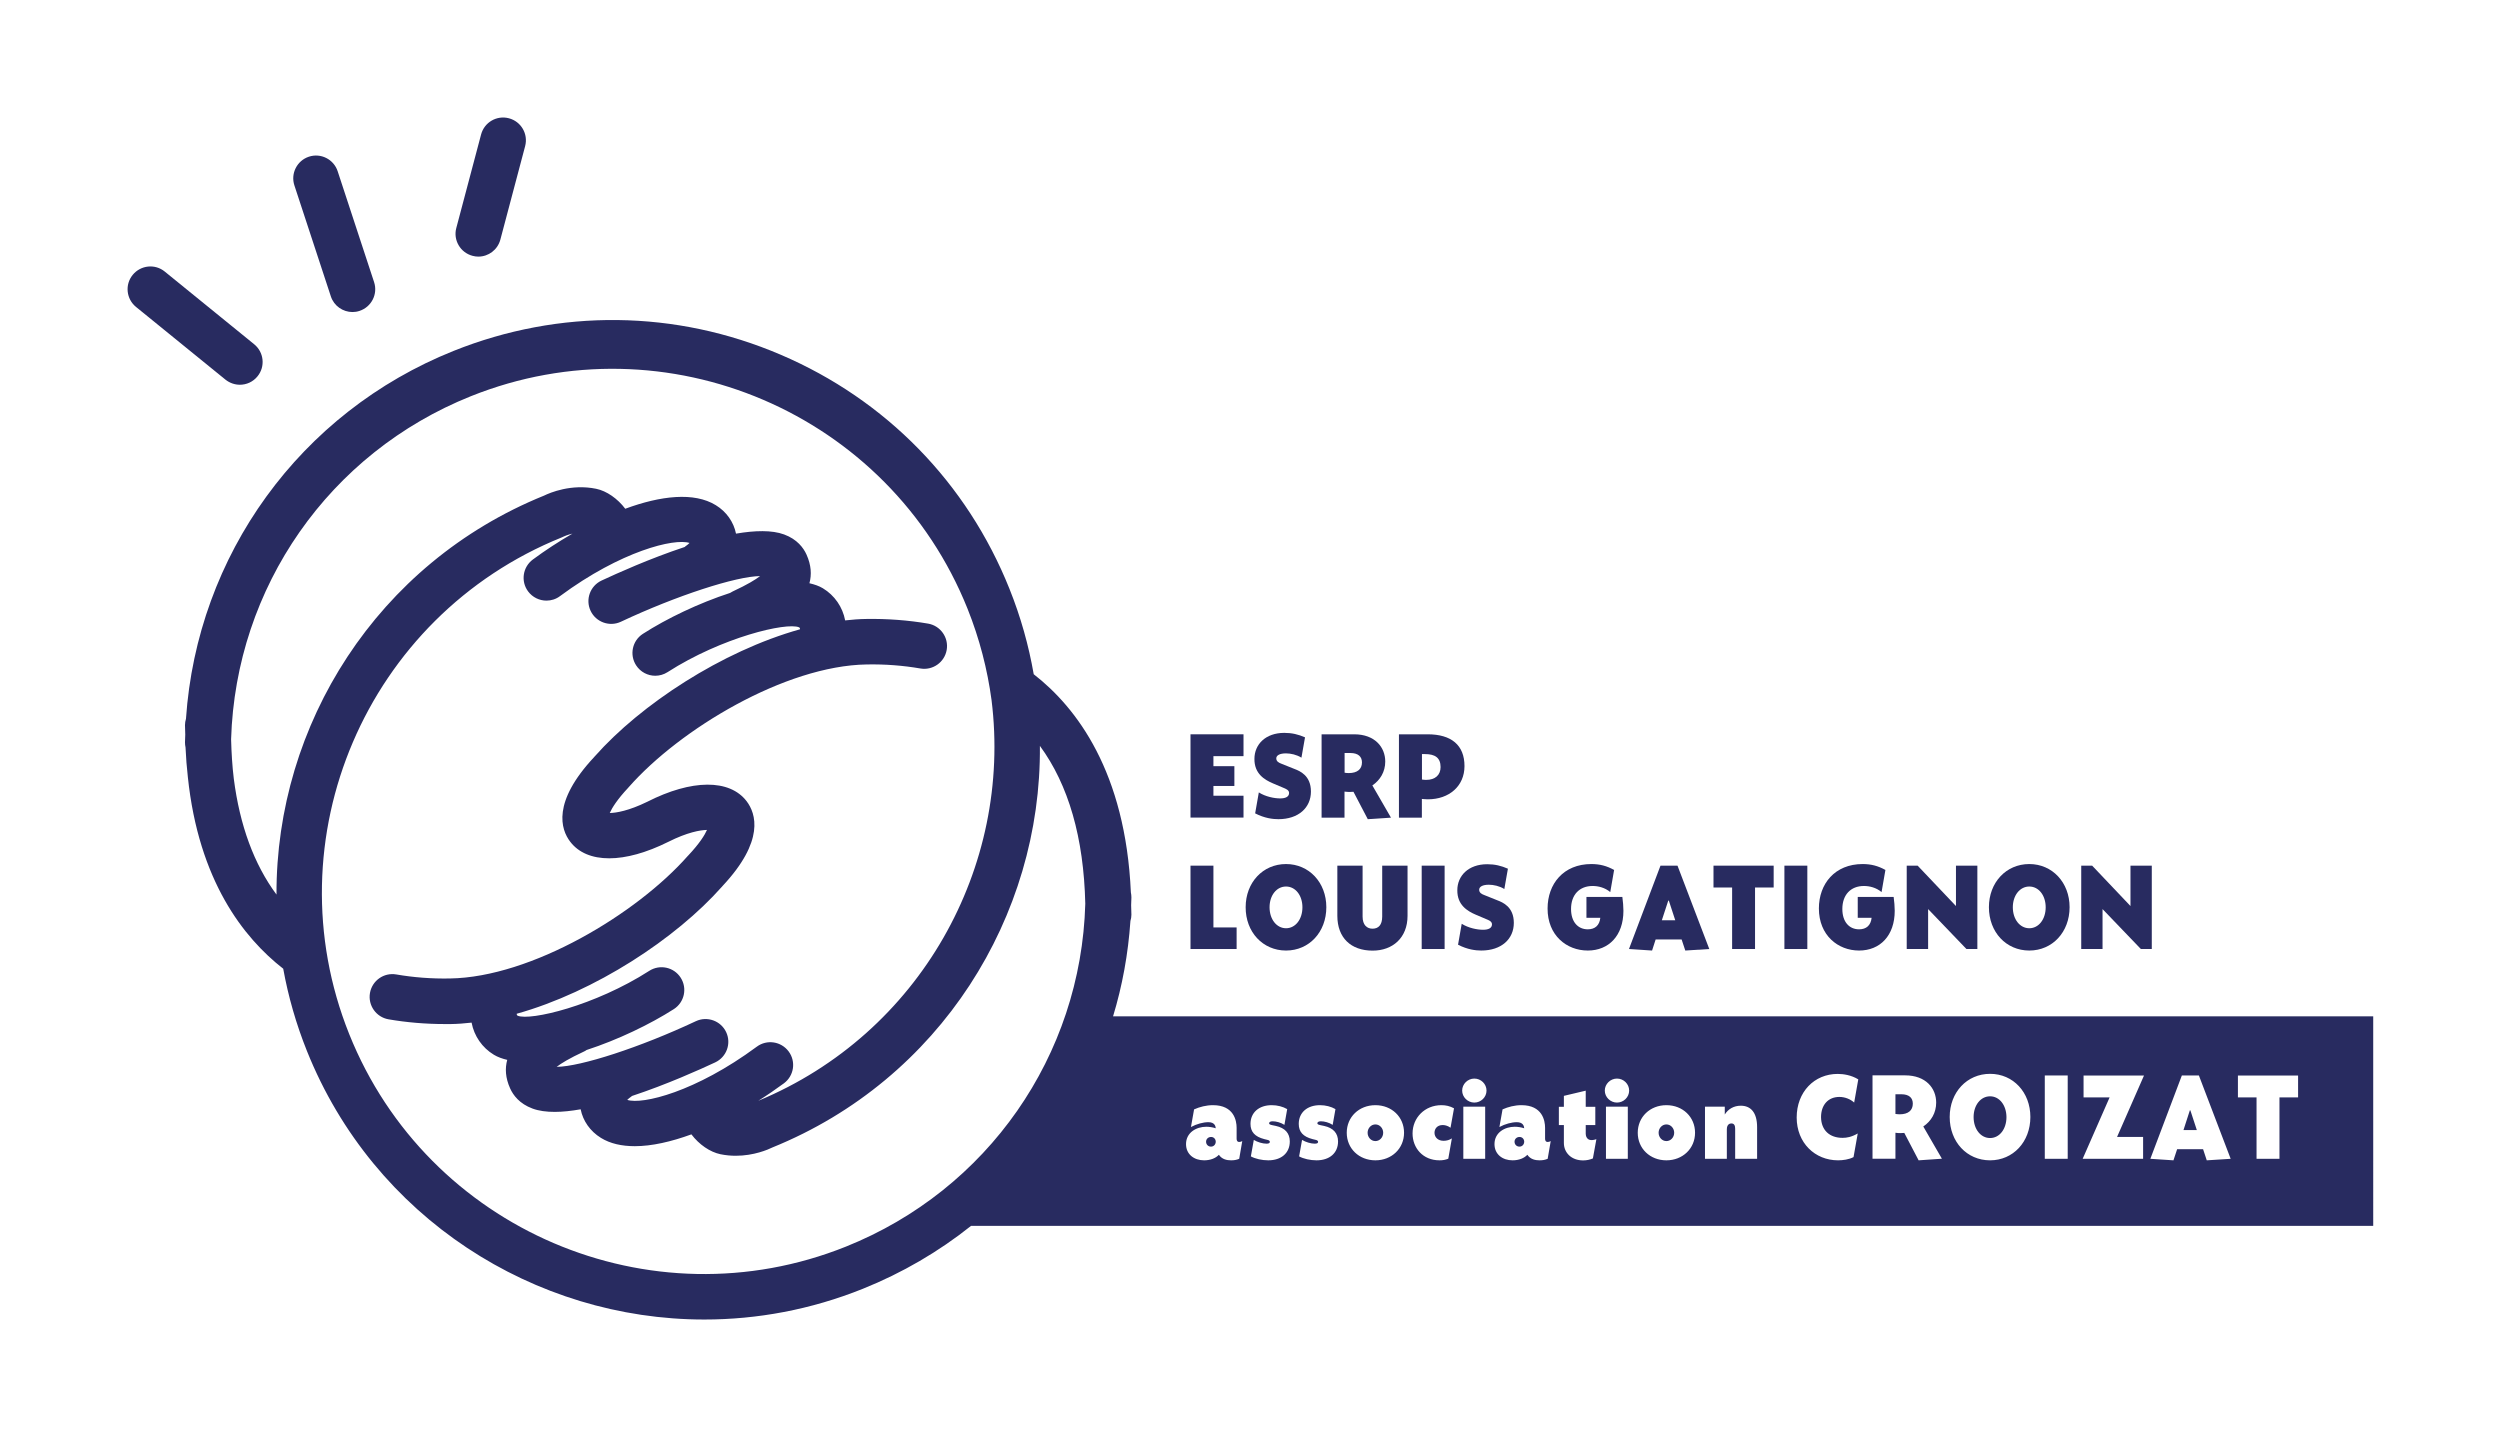 <?xml version="1.0" encoding="utf-8"?>
<!-- Generator: Adobe Illustrator 27.3.1, SVG Export Plug-In . SVG Version: 6.00 Build 0)  -->
<svg version="1.1" xmlns="http://www.w3.org/2000/svg" xmlns:xlink="http://www.w3.org/1999/xlink" x="0px" y="0px"
	 viewBox="0 0 279.21 161.57" style="enable-background:new 0 0 279.21 161.57;" xml:space="preserve">
<style type="text/css">
	.st0{fill:#282B60;}
	.st1{display:none;}
</style>
<g id="Calque_1">
	<g id="XMLID_176_">
		<ellipse id="XMLID_174_" class="st0" cx="186.11" cy="126.51" rx="0.87" ry="0.93"/>
		<path id="XMLID_173_" class="st0" d="M212.34,122.21h-0.65v2.2c0.17,0.02,0.33,0.04,0.47,0.04c0.97,0,1.47-0.45,1.47-1.19
			C213.63,122.63,213.23,122.21,212.34,122.21z"/>
		<path id="XMLID_172_" class="st0" d="M169.71,126.98c-0.32,0-0.56,0.23-0.56,0.53c0,0.31,0.23,0.55,0.55,0.55
			c0.3,0,0.53-0.24,0.53-0.56C170.22,127.2,170,126.98,169.71,126.98z"/>
		<path id="XMLID_171_" class="st0" d="M222.26,122.44c-1.05,0-1.84,0.99-1.84,2.32c0,1.34,0.79,2.34,1.84,2.34
			c1.05,0,1.83-1,1.83-2.34C224.08,123.43,223.3,122.44,222.26,122.44z"/>
		<path id="XMLID_170_" class="st0" d="M135.26,126.98c-0.32,0-0.56,0.23-0.56,0.53c0,0.31,0.23,0.55,0.55,0.55
			c0.3,0,0.53-0.24,0.53-0.56C135.77,127.2,135.55,126.98,135.26,126.98z"/>
		<ellipse id="XMLID_169_" class="st0" cx="153.61" cy="126.51" rx="0.87" ry="0.93"/>
		<polygon id="XMLID_168_" class="st0" points="244.57,124.01 243.86,126.21 245.35,126.21 244.63,124.01 		"/>
		<path id="XMLID_207_" class="st0" d="M265.06,113.51H124.31c1.04-3.42,1.69-6.99,1.94-10.65c0.07-0.23,0.11-0.46,0.11-0.71
			c0-0.36-0.02-0.7-0.03-1.05c0.01-0.29,0.02-0.57,0.03-0.86c0-0.2-0.02-0.39-0.06-0.58c-0.6-13.44-6.04-20.62-10.85-24.36
			c-0.56-3.21-1.45-6.4-2.71-9.54C108,53.92,98.93,44.64,87.2,39.62s-24.7-5.17-36.54-0.43c-17.15,6.87-28.65,22.82-29.89,41.09
			c-0.07,0.23-0.11,0.46-0.11,0.71c0,0.37,0.02,0.7,0.03,1.06c-0.01,0.28-0.02,0.56-0.03,0.85c0,0.2,0.02,0.39,0.06,0.57
			c0.05,1.15,0.14,2.26,0.26,3.32c1.21,11.56,6.21,17.94,10.65,21.4c0.56,3.09,1.44,6.17,2.65,9.19
			c7.47,18.64,25.43,29.99,44.38,29.99c5.9,0,11.9-1.1,17.7-3.43c4.43-1.78,8.49-4.16,12.09-7.03h156.6V113.51z M70.54,122.44
			c0.02-0.01,0.03-0.03,0.05-0.04c3.9-1.29,7.58-2.95,9.29-3.75c1.27-0.6,1.82-2.11,1.22-3.38c-0.6-1.27-2.12-1.81-3.38-1.22
			c-6.23,2.93-12.88,5.08-15.55,5.1c0.49-0.38,1.39-0.94,3.07-1.72c0.1-0.04,0.18-0.1,0.27-0.16c3.5-1.14,7.09-2.87,9.75-4.57
			c1.18-0.76,1.52-2.33,0.76-3.51c-0.76-1.18-2.33-1.52-3.51-0.76c-6.09,3.91-13.3,5.6-14.69,5.01c-0.04-0.02-0.11-0.06-0.11-0.2
			c0-0.01,0-0.01,0-0.02c8.75-2.45,17.8-8.41,22.91-14.18c0,0,0,0,0.01,0c0.01-0.01,0.02-0.02,0.02-0.03
			c0.01-0.01,0.02-0.02,0.03-0.04c0,0,0-0.01,0.01-0.01c4.75-5.07,3.73-8.11,2.7-9.47c-1.9-2.5-6.14-2.47-11.11,0.06
			c-2.05,1-3.45,1.24-4.18,1.25c0.25-0.57,0.84-1.52,2.07-2.83c0.01-0.01,0.02-0.02,0.03-0.04c0.01-0.01,0.02-0.02,0.03-0.03
			c5.7-6.47,17.47-13.55,26.56-13.69c2.07-0.04,4.09,0.12,6,0.45c1.38,0.24,2.7-0.69,2.94-2.07c0.24-1.38-0.69-2.7-2.07-2.94
			c-2.22-0.38-4.56-0.56-6.94-0.52c-0.76,0.01-1.54,0.07-2.33,0.16c-0.28-1.49-1.18-2.8-2.49-3.59c-0.43-0.26-0.94-0.43-1.5-0.56
			c0.26-0.95,0.21-2.02-0.33-3.21c-0.33-0.73-1.03-1.7-2.5-2.24c-1.36-0.5-3.26-0.45-5.37-0.09c-0.26-1.29-1.06-2.45-2.26-3.18
			c-2.42-1.49-6.15-1.06-10.11,0.4c-0.85-1.13-2.08-1.99-3.25-2.23c-2.77-0.57-5.16,0.44-5.81,0.76
			C42.12,62.9,30.81,80.94,30.88,99.91c-2.51-3.39-4.1-7.72-4.77-12.95c-0.17-1.4-0.26-2.87-0.3-4.4
			c0.52-16.99,10.96-31.97,26.78-38.31c21.84-8.75,46.72,1.9,55.47,23.74c1.34,3.35,2.22,6.78,2.68,10.2
			c2.32,18.61-7.96,37.24-26.05,44.75c0.99-0.62,1.95-1.28,2.86-1.95c1.13-0.84,1.37-2.43,0.53-3.56c-0.84-1.13-2.43-1.37-3.56-0.53
			c-6.84,5.06-12.78,6.49-14.47,5.94C70.16,122.73,70.32,122.6,70.54,122.44z M94.47,139.23c-21.84,8.75-46.72-1.9-55.47-23.74
			c-8.73-21.79,1.92-46.67,23.74-55.47c0.08-0.03,0.16-0.07,0.24-0.11c0.01,0,0.4-0.19,0.95-0.31c-1.54,0.89-3.04,1.87-4.42,2.89
			c-1.13,0.84-1.37,2.43-0.53,3.56c0.5,0.67,1.27,1.03,2.05,1.03c0.53,0,1.06-0.16,1.51-0.5c6.84-5.06,12.78-6.49,14.47-5.94
			c-0.11,0.11-0.26,0.24-0.49,0.4c-0.02,0.01-0.03,0.03-0.05,0.05c-3.9,1.29-7.57,2.95-9.29,3.75c-1.27,0.6-1.82,2.11-1.22,3.38
			c0.6,1.27,2.12,1.81,3.38,1.22c6.23-2.93,12.88-5.08,15.55-5.1c-0.49,0.38-1.39,0.94-3.07,1.72c-0.1,0.05-0.19,0.11-0.28,0.16
			c-3.5,1.14-7.08,2.86-9.74,4.57c-1.18,0.76-1.52,2.33-0.76,3.51c0.49,0.76,1.31,1.17,2.14,1.17c0.47,0,0.95-0.13,1.37-0.4
			c6.09-3.91,13.3-5.6,14.69-5.01c0.04,0.02,0.11,0.06,0.11,0.2c0,0.01,0,0.01,0,0.02c-8.75,2.45-17.8,8.41-22.91,14.18
			c0,0,0,0-0.01,0c-0.01,0.01-0.02,0.02-0.02,0.03c-0.01,0.01-0.02,0.02-0.03,0.04c0,0,0,0.01-0.01,0.01
			c-4.74,5.06-3.73,8.1-2.69,9.46c0.94,1.24,2.46,1.86,4.36,1.86c1.89,0,4.15-0.62,6.6-1.84c2.13-1.07,3.58-1.32,4.32-1.33
			c-0.25,0.57-0.84,1.52-2.08,2.84c-0.01,0.01-0.02,0.02-0.03,0.03c-0.01,0.01-0.02,0.02-0.03,0.03
			c-5.7,6.47-17.47,13.55-26.56,13.69c-2.07,0.04-4.09-0.12-6-0.45c-1.39-0.24-2.7,0.69-2.94,2.07c-0.24,1.38,0.69,2.7,2.07,2.94
			c2.02,0.35,4.14,0.53,6.31,0.53c0.21,0,0.43,0,0.64,0c0.76-0.01,1.54-0.07,2.33-0.16c0.28,1.49,1.18,2.8,2.49,3.59
			c0.43,0.26,0.94,0.44,1.49,0.57c-0.26,0.95-0.21,2.01,0.33,3.2c0.33,0.73,1.03,1.7,2.5,2.24c0.7,0.26,1.54,0.37,2.48,0.37
			c0.89,0,1.87-0.11,2.89-0.29c0.26,1.3,1.06,2.45,2.26,3.19c1.05,0.65,2.34,0.93,3.79,0.93c1.9,0,4.07-0.5,6.32-1.32
			c0.85,1.13,2.08,1.98,3.25,2.22c0.59,0.12,1.16,0.17,1.7,0.17c2.01,0,3.6-0.68,4.1-0.93c18.72-7.59,30.05-25.78,29.87-44.85
			c3.2,4.36,4.9,10.26,5.07,17.63C120.74,117.9,110.3,132.89,94.47,139.23z M138.4,129.42c-0.31,0.13-0.58,0.17-0.91,0.17
			c-0.45,0-1.01-0.1-1.36-0.62c-0.34,0.37-0.93,0.62-1.65,0.62c-1.12,0-2.02-0.67-2.02-1.81c0-1.3,1.16-1.94,2.26-1.94
			c0.3,0,0.7,0.05,1.06,0.17c-0.02-0.24-0.12-0.68-0.83-0.68c-0.57,0-1.31,0.2-1.94,0.54l0.35-1.97c0.63-0.28,1.36-0.47,2.11-0.47
			c2.34,0,2.64,1.73,2.64,2.52v1.22c0,0.19,0.06,0.37,0.3,0.37c0.12,0,0.22-0.04,0.33-0.1L138.4,129.42z M141.64,129.59
			c-0.69,0-1.45-0.17-1.94-0.44l0.33-1.84c0.41,0.25,0.99,0.42,1.41,0.42c0.26,0,0.38-0.06,0.38-0.2c0-0.1-0.08-0.17-0.21-0.21
			l-0.41-0.1c-1.05-0.27-1.54-0.81-1.54-1.7c0-1.26,0.94-2.09,2.37-2.09c0.63,0,1.25,0.16,1.73,0.44l-0.31,1.76
			c-0.4-0.26-0.92-0.4-1.31-0.4c-0.25,0-0.4,0.08-0.4,0.22c0,0.11,0.09,0.16,0.38,0.22l0.38,0.08c1.01,0.22,1.55,0.81,1.55,1.73
			C144.05,128.77,143.11,129.59,141.64,129.59z M147.03,129.59c-0.69,0-1.45-0.17-1.94-0.44l0.33-1.84
			c0.41,0.25,0.99,0.42,1.41,0.42c0.26,0,0.38-0.06,0.38-0.2c0-0.1-0.08-0.17-0.21-0.21l-0.41-0.1c-1.05-0.27-1.54-0.81-1.54-1.7
			c0-1.26,0.94-2.09,2.37-2.09c0.63,0,1.25,0.16,1.73,0.44l-0.31,1.76c-0.4-0.26-0.92-0.4-1.31-0.4c-0.25,0-0.4,0.08-0.4,0.22
			c0,0.11,0.09,0.16,0.38,0.22l0.38,0.08c1.01,0.22,1.55,0.81,1.55,1.73C149.44,128.77,148.5,129.59,147.03,129.59z M153.61,129.59
			c-1.83,0-3.2-1.32-3.2-3.08c0-1.76,1.37-3.08,3.2-3.08c1.83,0,3.2,1.32,3.2,3.08C156.81,128.27,155.43,129.59,153.61,129.59z
			 M161.23,127.41c0.35,0,0.66-0.1,0.92-0.27l-0.4,2.27c-0.33,0.13-0.61,0.18-0.98,0.18c-1.87,0-3.01-1.39-3.01-3
			c0-1.77,1.38-3.16,3.22-3.16c0.5,0,0.94,0.1,1.41,0.35l-0.39,2.17c-0.35-0.26-0.69-0.3-0.88-0.3c-0.6,0-0.91,0.41-0.91,0.87
			C160.22,127.03,160.61,127.41,161.23,127.41z M165.87,129.42h-2.44v-5.82h2.44V129.42z M164.66,123.14
			c-0.74,0-1.36-0.61-1.36-1.34s0.62-1.34,1.36-1.34c0.74,0,1.36,0.6,1.36,1.34S165.4,123.14,164.66,123.14z M172.85,129.42
			c-0.31,0.13-0.58,0.17-0.91,0.17c-0.45,0-1.01-0.1-1.36-0.62c-0.34,0.37-0.93,0.62-1.65,0.62c-1.12,0-2.02-0.67-2.02-1.81
			c0-1.3,1.16-1.94,2.26-1.94c0.3,0,0.7,0.05,1.06,0.17c-0.02-0.24-0.12-0.68-0.83-0.68c-0.57,0-1.31,0.2-1.94,0.54l0.35-1.97
			c0.63-0.28,1.36-0.47,2.11-0.47c2.34,0,2.64,1.73,2.64,2.52v1.22c0,0.19,0.06,0.37,0.3,0.37c0.12,0,0.22-0.04,0.33-0.1
			L172.85,129.42z M177.9,129.38c-0.32,0.13-0.67,0.22-1.09,0.22c-1.32,0-2.15-0.87-2.15-1.95v-2h-0.56v-2.04h0.56v-1.22l2.44-0.58
			v1.8h1.07v2.04h-1.07v0.98c0,0.2,0.1,0.7,0.64,0.7c0.23,0,0.41-0.06,0.55-0.1L177.9,129.38z M181.8,129.42h-2.44v-5.82h2.44
			V129.42z M180.59,123.14c-0.74,0-1.36-0.61-1.36-1.34s0.62-1.34,1.36-1.34c0.74,0,1.36,0.6,1.36,1.34S181.33,123.14,180.59,123.14
			z M186.11,129.59c-1.83,0-3.2-1.32-3.2-3.08c0-1.76,1.37-3.08,3.2-3.08c1.83,0,3.2,1.32,3.2,3.08
			C189.31,128.27,187.93,129.59,186.11,129.59z M196.23,129.42h-2.44v-3.36c0-0.34-0.1-0.59-0.42-0.59c-0.13,0-0.51,0.05-0.51,0.66
			v3.29h-2.44v-5.82h2.21v0.87c0.38-0.61,1.01-0.98,1.79-0.98c1.11,0,1.82,0.76,1.82,2.39V129.42z M205.78,127.08
			c0.48,0,1-0.09,1.7-0.49l-0.47,2.64c-0.51,0.27-1.19,0.36-1.73,0.36c-2.58,0-4.62-1.95-4.62-4.78c0-2.86,1.97-4.87,4.58-4.87
			c0.64,0,1.52,0.13,2.3,0.61l-0.46,2.59c-0.4-0.37-1.01-0.63-1.65-0.63c-1.26,0-2.05,0.9-2.05,2.26
			C203.4,126.25,204.36,127.08,205.78,127.08z M214.28,129.59l-1.6-3.06c-0.15,0.01-0.29,0.02-0.44,0.02
			c-0.17,0-0.36-0.01-0.55-0.04v2.9h-2.56v-9.31h3.64c2.32,0,3.47,1.44,3.47,3.04c0,1.15-0.56,2.08-1.44,2.67l2.08,3.6
			L214.28,129.59z M222.26,129.59c-2.59,0-4.51-2.06-4.51-4.84c0-2.76,1.93-4.82,4.51-4.82c2.58,0,4.5,2.06,4.5,4.82
			C226.76,127.53,224.83,129.59,222.26,129.59z M230.93,129.42h-2.56v-9.31h2.56V129.42z M239.35,126.98v2.44h-6.75l3.01-6.86h-2.91
			v-2.44h6.75l-3.01,6.86H239.35z M246.46,129.59l-0.41-1.24h-2.9l-0.41,1.24l-2.58-0.17l3.52-9.31h1.9l3.55,9.31L246.46,129.59z
			 M256.66,122.56h-2.08v6.86h-2.56v-6.86h-2.08v-2.44h6.72V122.56z"/>
		<path id="XMLID_25_" class="st0" d="M26.79,42.97c0.74,0,1.47-0.32,1.97-0.94c0.89-1.09,0.72-2.69-0.37-3.58l-9.99-8.12
			c-1.09-0.89-2.69-0.72-3.58,0.37c-0.89,1.09-0.72,2.69,0.37,3.58l9.99,8.12C25.66,42.78,26.23,42.97,26.79,42.97z"/>
		<path id="XMLID_24_" class="st0" d="M36.95,33.1c0.35,1.07,1.35,1.75,2.42,1.75c0.26,0,0.53-0.04,0.79-0.13
			c1.33-0.44,2.06-1.88,1.62-3.21l-4.07-12.39c-0.44-1.33-1.88-2.06-3.21-1.62c-1.33,0.44-2.06,1.88-1.62,3.21L36.95,33.1z"/>
		<path id="XMLID_23_" class="st0" d="M52.77,28.57c0.22,0.06,0.44,0.09,0.65,0.09c1.13,0,2.15-0.75,2.46-1.89l2.77-10.45
			c0.36-1.36-0.45-2.75-1.81-3.11c-1.36-0.36-2.75,0.45-3.11,1.81l-2.77,10.45C50.6,26.81,51.41,28.21,52.77,28.57z"/>
		<polygon id="XMLID_22_" class="st0" points="138.88,88.87 135.52,88.87 135.52,87.78 137.86,87.78 137.86,85.57 135.52,85.57 
			135.52,84.45 138.88,84.45 138.88,82.01 132.96,82.01 132.96,91.31 138.88,91.31 		"/>
		<path id="XMLID_21_" class="st0" d="M142.19,87.5l1.11,0.47c0.31,0.13,0.67,0.26,0.67,0.59c0,0.42-0.38,0.61-1,0.61
			c-0.64,0-1.63-0.19-2.38-0.67l-0.41,2.34c1.06,0.55,1.99,0.65,2.59,0.65c2.26,0,3.64-1.29,3.64-3.09c0-1.79-1.24-2.29-1.84-2.52
			l-1.47-0.59c-0.27-0.1-0.56-0.25-0.56-0.59c0-0.34,0.39-0.56,1.08-0.56c0.53,0,1.21,0.15,1.73,0.48l0.4-2.27
			c-0.75-0.33-1.46-0.5-2.31-0.5c-2.12,0-3.34,1.31-3.34,2.9C140.08,86.41,141.22,87.09,142.19,87.5z"/>
		<path id="XMLID_199_" class="st0" d="M150.17,88.41c0.19,0.02,0.38,0.04,0.55,0.04c0.15,0,0.3-0.01,0.44-0.02l1.6,3.06l2.59-0.17
			l-2.08-3.6c0.87-0.59,1.44-1.52,1.44-2.67c0-1.59-1.15-3.04-3.47-3.04h-3.64v9.31h2.56V88.41z M150.17,84.1h0.65
			c0.88,0,1.29,0.42,1.29,1.05c0,0.74-0.51,1.19-1.47,1.19c-0.15,0-0.3-0.01-0.47-0.04V84.1z"/>
		<path id="XMLID_196_" class="st0" d="M158.81,89.23c0.23,0.02,0.45,0.04,0.67,0.04c2.36,0,4.08-1.47,4.08-3.71
			c0-2.35-1.48-3.55-4.11-3.55h-3.21v9.31h2.56V89.23z M158.81,84.22h0.35c1.1,0,1.73,0.4,1.73,1.45c0,0.9-0.62,1.43-1.6,1.43
			c-0.15,0-0.31-0.01-0.48-0.04V84.22z"/>
		<polygon id="XMLID_16_" class="st0" points="138.11,103.58 135.52,103.58 135.52,96.68 132.96,96.68 132.96,105.99 138.11,105.99 
					"/>
		<path id="XMLID_192_" class="st0" d="M143.63,106.16c2.58,0,4.5-2.06,4.5-4.84c0-2.76-1.93-4.82-4.5-4.82
			c-2.59,0-4.51,2.06-4.51,4.82C139.11,104.1,141.04,106.16,143.63,106.16z M143.63,99.01c1.05,0,1.83,0.99,1.83,2.32
			c0,1.34-0.78,2.34-1.83,2.34c-1.05,0-1.84-1-1.84-2.34C141.79,100,142.57,99.01,143.63,99.01z"/>
		<path id="XMLID_13_" class="st0" d="M149.36,96.68v5.6c0,2.45,1.51,3.89,3.94,3.89c2.24,0,3.9-1.43,3.9-3.89v-5.6h-2.83v5.69
			c0,0.93-0.42,1.35-1.08,1.35c-0.62,0-1.11-0.41-1.11-1.35v-5.69H149.36z"/>
		<rect id="XMLID_12_" x="158.78" y="96.68" class="st0" width="2.56" height="9.31"/>
		<path id="XMLID_11_" class="st0" d="M164.85,102.17l1.11,0.47c0.31,0.13,0.67,0.26,0.67,0.59c0,0.42-0.38,0.61-1,0.61
			c-0.64,0-1.63-0.19-2.38-0.67l-0.41,2.34c1.06,0.55,1.99,0.65,2.59,0.65c2.26,0,3.64-1.29,3.64-3.09c0-1.79-1.24-2.29-1.84-2.52
			l-1.47-0.59c-0.27-0.1-0.56-0.25-0.56-0.59c0-0.34,0.39-0.56,1.08-0.56c0.53,0,1.21,0.15,1.73,0.48l0.4-2.27
			c-0.75-0.33-1.46-0.5-2.31-0.5c-2.12,0-3.34,1.31-3.34,2.9C162.74,101.08,163.89,101.76,164.85,102.17z"/>
		<path id="XMLID_10_" class="st0" d="M177.33,106.16c2.34,0,3.98-1.66,3.98-4.44c0-0.49-0.05-1.01-0.12-1.55h-4.01v2.33h1.55
			c-0.09,0.85-0.59,1.29-1.4,1.29c-1.11,0-1.87-0.84-1.87-2.27c0-1.58,0.93-2.57,2.41-2.57c0.61,0,1.36,0.17,1.97,0.68l0.43-2.47
			c-0.81-0.45-1.59-0.66-2.54-0.66c-3.12,0-4.89,2.22-4.89,4.96C172.83,104.46,174.96,106.16,177.33,106.16z"/>
		<path id="XMLID_185_" class="st0" d="M184.91,104.92h2.9l0.41,1.24l2.68-0.17l-3.55-9.31h-1.9l-3.52,9.31l2.58,0.17L184.91,104.92
			z M186.32,100.58h0.06l0.72,2.2h-1.5L186.32,100.58z"/>
		<polygon id="XMLID_7_" class="st0" points="193.45,105.99 196.01,105.99 196.01,99.12 198.09,99.12 198.09,96.68 191.37,96.68 
			191.37,99.12 193.45,99.12 		"/>
		<rect id="XMLID_6_" x="199.29" y="96.68" class="st0" width="2.56" height="9.31"/>
		<path id="XMLID_5_" class="st0" d="M207.63,106.16c2.34,0,3.98-1.66,3.98-4.44c0-0.49-0.05-1.01-0.12-1.55h-4.01v2.33h1.55
			c-0.09,0.85-0.59,1.29-1.4,1.29c-1.11,0-1.87-0.84-1.87-2.27c0-1.58,0.93-2.57,2.41-2.57c0.61,0,1.36,0.17,1.97,0.68l0.43-2.47
			c-0.81-0.45-1.59-0.66-2.54-0.66c-3.12,0-4.89,2.22-4.89,4.96C203.14,104.46,205.27,106.16,207.63,106.16z"/>
		<polygon id="XMLID_4_" class="st0" points="215.34,101.53 219.62,105.99 220.84,105.99 220.84,96.68 218.45,96.68 218.45,101.19 
			214.17,96.68 212.95,96.68 212.95,105.99 215.34,105.99 		"/>
		<path id="XMLID_178_" class="st0" d="M226.64,106.16c2.58,0,4.5-2.06,4.5-4.84c0-2.76-1.93-4.82-4.5-4.82
			c-2.59,0-4.51,2.06-4.51,4.82C222.13,104.1,224.05,106.16,226.64,106.16z M226.64,99.01c1.05,0,1.83,0.99,1.83,2.32
			c0,1.34-0.78,2.34-1.83,2.34c-1.05,0-1.84-1-1.84-2.34C224.8,100,225.59,99.01,226.64,99.01z"/>
		<polygon id="XMLID_1_" class="st0" points="234.82,101.53 239.1,105.99 240.32,105.99 240.32,96.68 237.94,96.68 237.94,101.19 
			233.66,96.68 232.44,96.68 232.44,105.99 234.82,105.99 		"/>
	</g>
</g>
<g id="repères" class="st1">
</g>
</svg>
